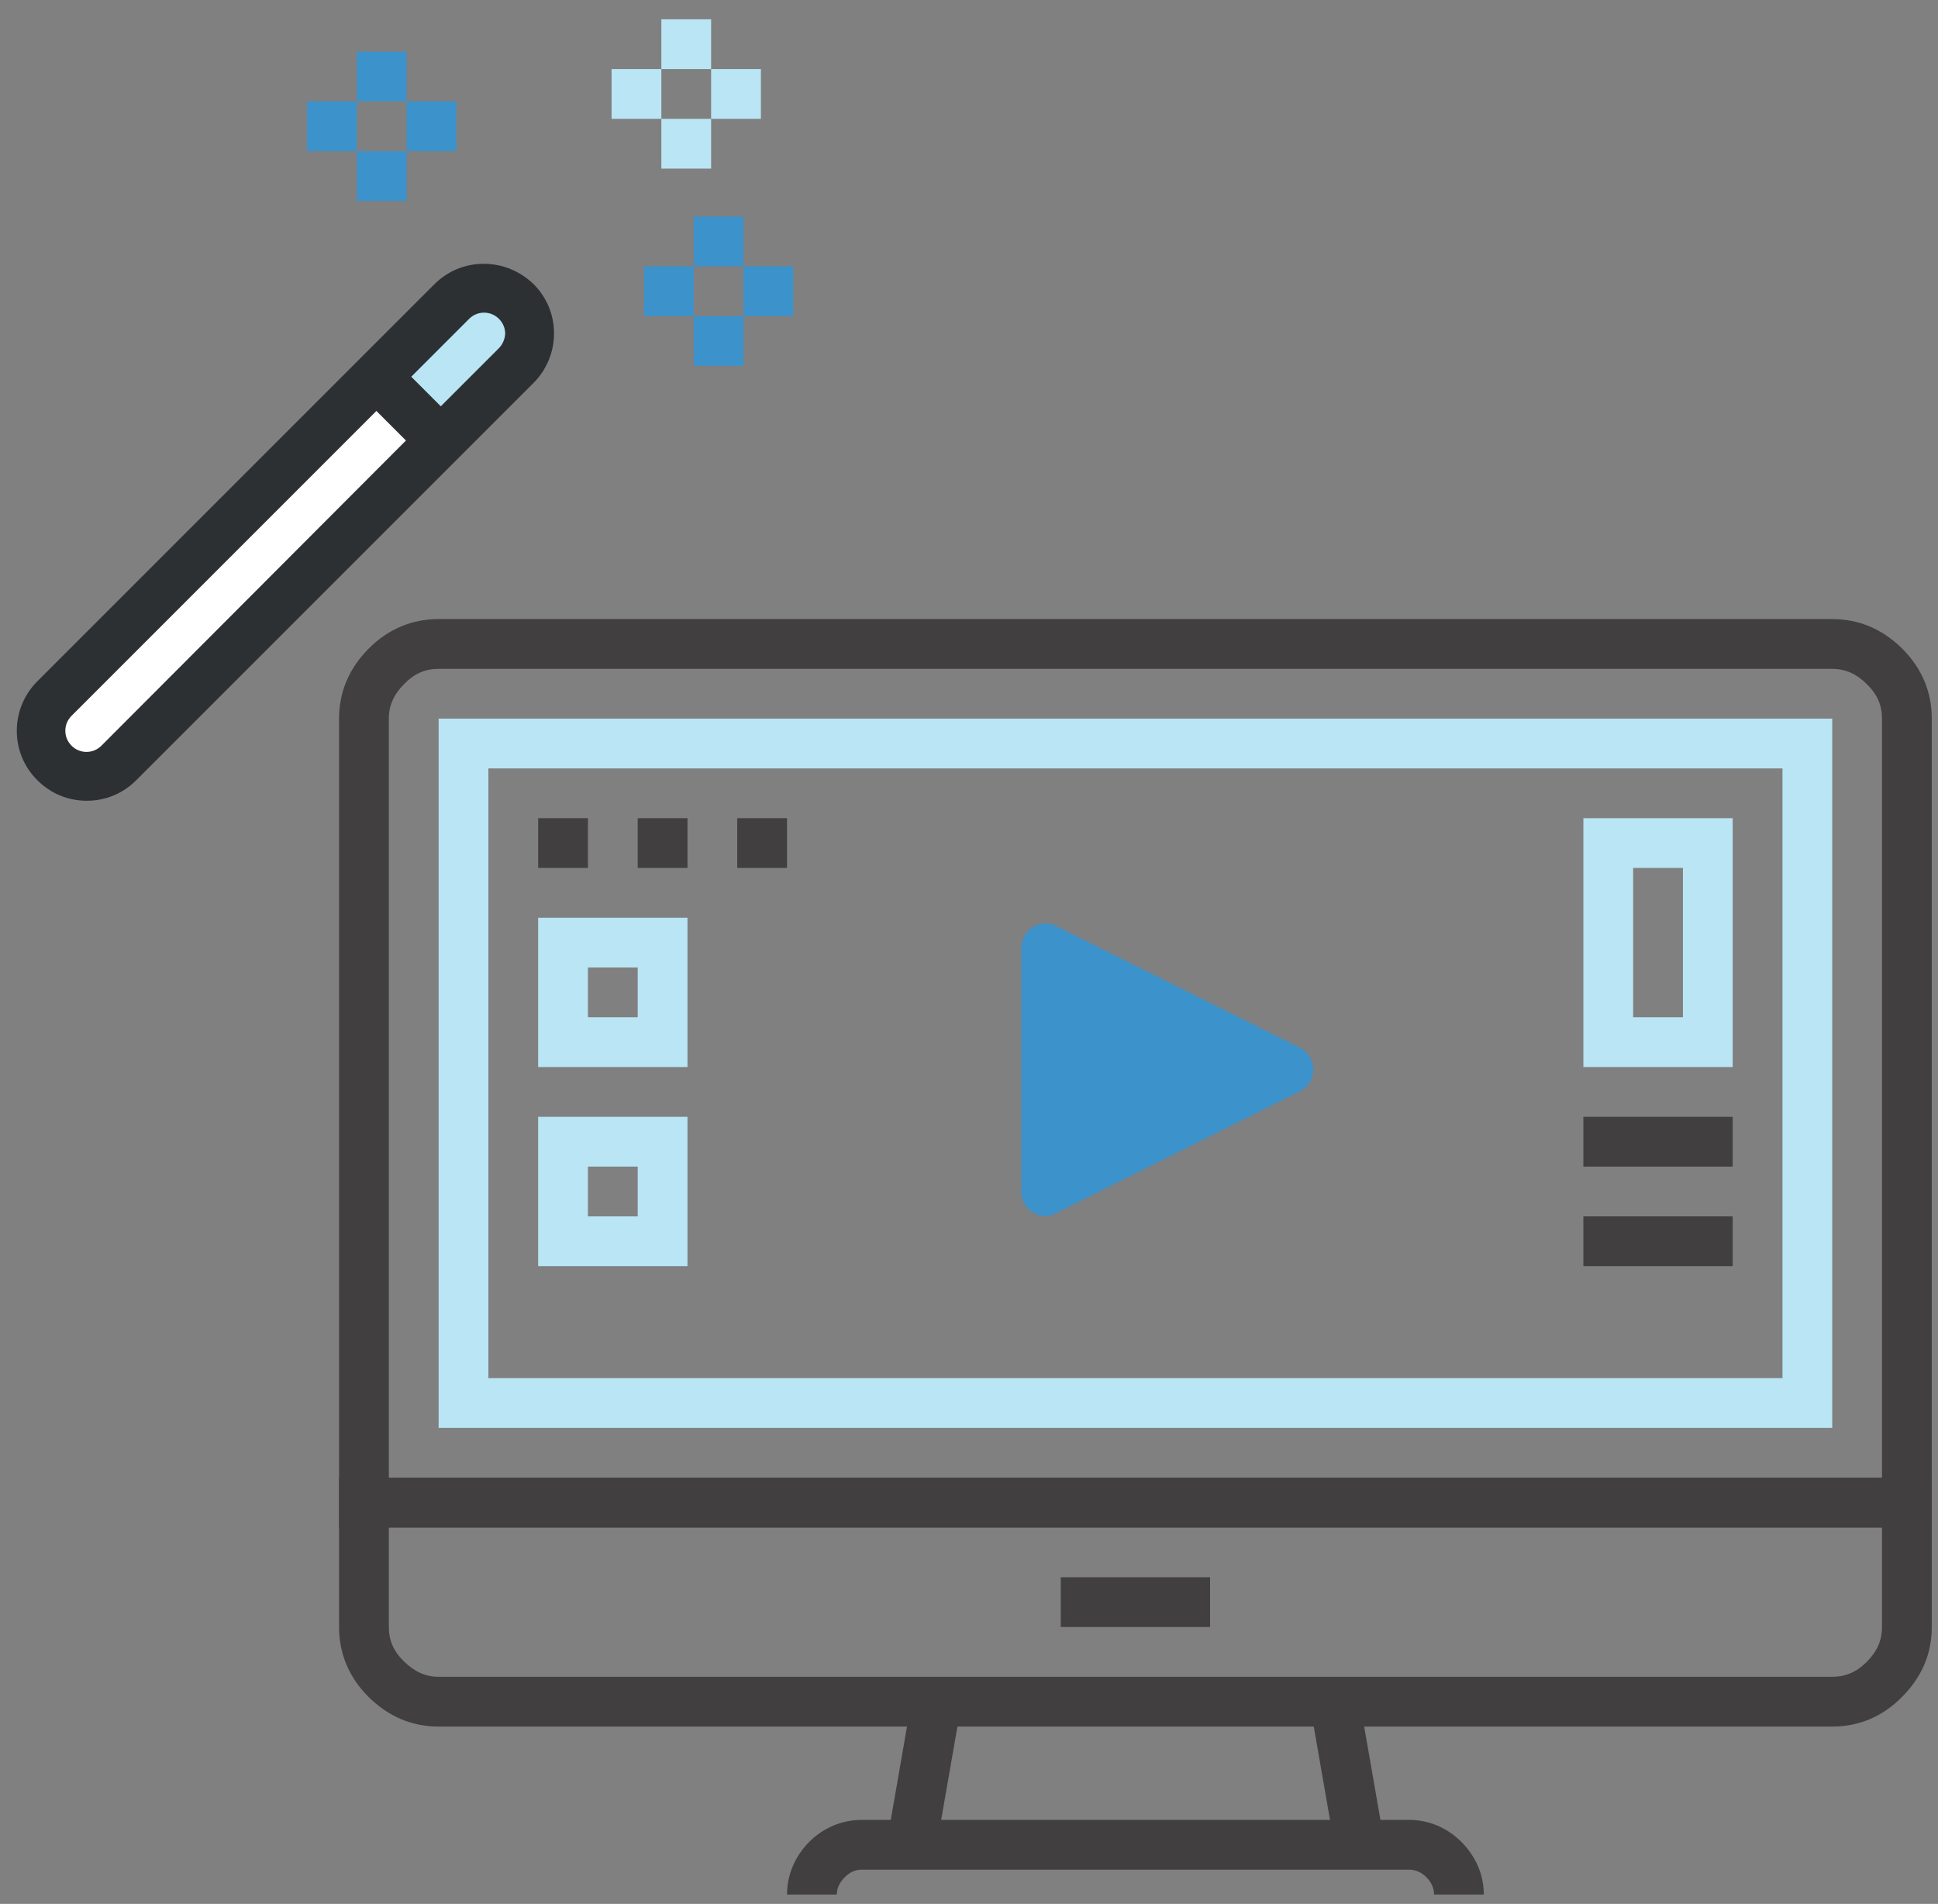 <?xml version="1.0" encoding="utf-8"?>
<!-- Generator: Adobe Illustrator 20.1.0, SVG Export Plug-In . SVG Version: 6.00 Build 0)  -->
<svg version="1.1" id="Layer_1" xmlns="http://www.w3.org/2000/svg" xmlns:xlink="http://www.w3.org/1999/xlink" x="0px" y="0px"
	 viewBox="0 0 623 612" style="enable-background:new 0 0 623 612;" xml:space="preserve">
<rect x="0" y="0" width="623" height="612" fill="#808080" stroke="none"/>
<style type="text/css">
	.st0{fill:#413F3F;}
	.st1{fill:#B9E5F4;}
	.st2{fill:#3C92CB;}
	.st3{fill:#2D3033;}
	.st4{fill:#FFFFFF;}
</style>
<g>
	<path class="st0" d="M589,555H141c-8.6,0-16.1-3.2-22.5-9.5c-6.3-6.3-9.5-13.9-9.5-22.5v-48h512v48c0,8.6-3.2,16.1-9.6,22.5
		C605.2,551.8,597.6,555,589,555z M125,491v32c0,4.3,1.5,7.8,4.9,11.1s6.9,4.9,11.1,4.9h448c4.3,0,7.8-1.5,11.1-4.8
		c3.3-3.3,4.9-6.9,4.9-11.2v-32H125z"/>
	<path class="st0" d="M621,491H109V231c0-8.6,3.2-16.1,9.5-22.5c6.3-6.3,13.9-9.5,22.5-9.5h448c8.6,0,16.1,3.2,22.5,9.5l0,0l0,0l0,0
		c6.3,6.3,9.5,13.9,9.5,22.5V491z M125,475h480V231c0-4.3-1.5-7.8-4.9-11.1l0,0c-3.3-3.3-6.9-4.9-11.1-4.9H141
		c-4.3,0-7.8,1.5-11.1,4.9c-3.3,3.3-4.9,6.9-4.9,11.1V475z"/>
	<path class="st0" d="M477,609h-16c0-2-0.8-3.9-2.5-5.6c-1.6-1.6-3.5-2.4-5.5-2.4H277c-2,0-3.9,0.8-5.5,2.5
		c-1.6,1.6-2.5,3.5-2.5,5.5h-16c0-6.3,2.5-12.2,7.1-16.9c4.6-4.6,10.6-7.1,16.9-7.1h176c6.3,0,12.2,2.5,16.8,7.1
		C474.5,596.8,477,602.8,477,609z"/>
	<polygon class="st0" points="445,592.1 429.1,593.9 421.1,547.9 437,546.2 	"/>
	<polygon class="st0" points="309,548 301,593.9 285.1,592.2 293.1,546.2 	"/>
	<rect x="341" y="507" class="st0" width="48" height="16"/>
</g>
<path class="st1" d="M589,459H141V231h448V459z M157,443h416V247H157V443z"/>
<g>
	<path class="st1" d="M221,343h-48v-48h48V343z M189,327h16v-16h-16V327z"/>
	<path class="st1" d="M557,343h-48v-80h48V343z M525,327h16v-48h-16V327z"/>
	<path class="st1" d="M221,407h-48v-48h48V407z M189,391h16v-16h-16V391z"/>
</g>
<rect x="173" y="263" class="st0" width="16" height="16"/>
<rect x="205" y="263" class="st0" width="16" height="16"/>
<rect x="237" y="263" class="st0" width="16" height="16"/>
<rect x="509" y="359" class="st0" width="48" height="16"/>
<rect x="509" y="391" class="st0" width="48" height="16"/>
<path class="st2" d="M336.1,390.9c-1.4,0-2.9-0.4-4.1-1.2c-2.3-1.4-3.7-3.9-3.7-6.7v-78.3c0-2.7,1.4-5.2,3.7-6.7
	c2.3-1.4,5.2-1.6,7.6-0.3l78.3,39.1c2.6,1.3,4.3,4,4.3,7c0,3-1.7,5.7-4.3,7l-78.3,39.1C338.5,390.6,337.3,390.9,336.1,390.9z"/>
<g>
	<g>
		<path class="st3" d="M155.5,84.8c-6,0-11.6,2.3-15.9,6.6L12,219c-4.2,4.2-6.6,9.9-6.6,15.9c0,6,2.3,11.6,6.6,15.9
			s9.9,6.6,15.9,6.6s11.6-2.3,15.9-6.6l103.6-103.6c0,0,0,0,0,0c0,0,0,0,0,0l24.1-24.1c4.2-4.2,6.6-9.9,6.6-15.9
			c0-6-2.3-11.6-6.6-15.9C167.1,87.1,161.5,84.8,155.5,84.8z"/>
		<path class="st4" d="M32.6,239.7c-1.3,1.3-3,2-4.8,2c-1.8,0-3.5-0.7-4.8-2c-1.3-1.3-2-3-2-4.8c0-1.8,0.7-3.5,2-4.8l98-98l9.5,9.5
			L32.6,239.7z"/>
		<path class="st1" d="M160.3,112l-18.6,18.6l-9.5-9.5l18.6-18.6c1.3-1.3,3-2,4.8-2c1.8,0,3.5,0.7,4.8,2c1.3,1.3,2,3,2,4.8
			C162.3,109,161.6,110.7,160.3,112z"/>
	</g>
</g>
<g>
	<rect x="223" y="69.6" class="st2" width="16" height="16"/>
	<rect x="223" y="101.6" class="st2" width="16" height="16"/>
	<rect x="239" y="85.6" class="st2" width="16" height="16"/>
	<rect x="207" y="85.6" class="st2" width="16" height="16"/>
</g>
<g>
	<rect x="212.6" y="6.2" class="st1" width="16" height="16"/>
	<rect x="212.6" y="38.2" class="st1" width="16" height="16"/>
	<rect x="228.6" y="22.2" class="st1" width="16" height="16"/>
	<rect x="196.6" y="22.2" class="st1" width="16" height="16"/>
</g>
<g>
	<rect x="114.7" y="16.6" class="st2" width="16" height="16"/>
	<rect x="114.7" y="48.6" class="st2" width="16" height="16"/>
	<rect x="130.7" y="32.6" class="st2" width="16" height="16"/>
	<rect x="98.7" y="32.6" class="st2" width="16" height="16"/>
</g>
</svg>
